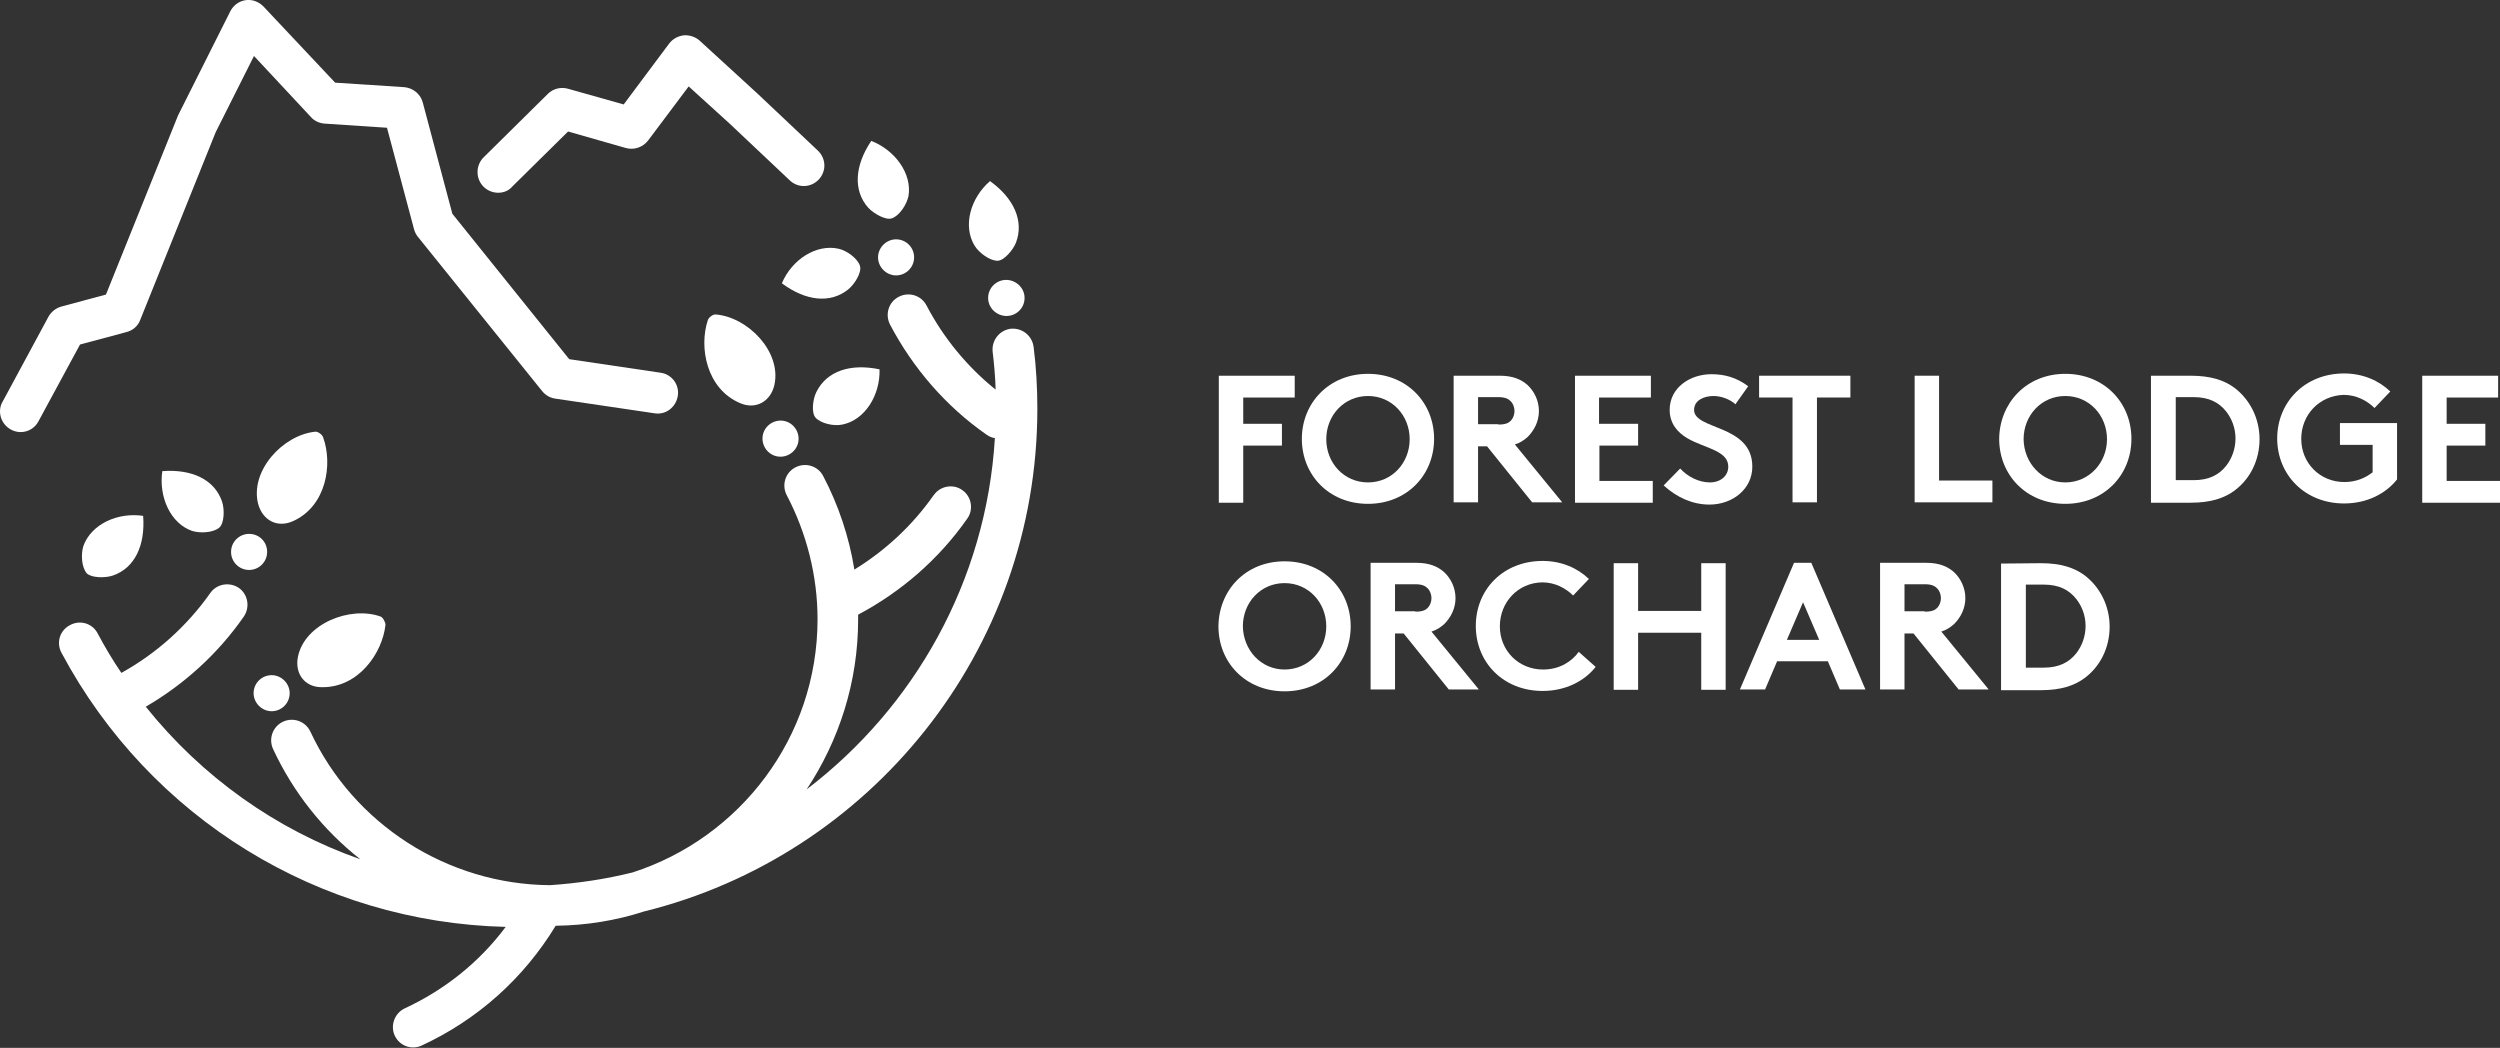 <?xml version="1.0" encoding="utf-8"?>
<!-- Generator: Adobe Illustrator 28.1.0, SVG Export Plug-In . SVG Version: 6.00 Build 0)  -->
<svg version="1.1" id="Layer_1" xmlns="http://www.w3.org/2000/svg" xmlns:xlink="http://www.w3.org/1999/xlink" x="0px" y="0px"
	 viewBox="0 0 665.4 278.9" style="enable-background:new 0 0 665.4 278.9;" xml:space="preserve">
<rect x="0" y="0" width="665.4" height="278.9" fill="#333333" stroke="none"/>
<style type="text/css">
	.st0{fill:#FFFFFF;}
</style>
<g>
	<path class="st0" d="M330.9,105.8v7h10.3v5.8h-10.3v15.2h-6.5V100h20.2v5.8H330.9L330.9,105.8z"/>
	<path class="st0" d="M364.1,99.5c10.4,0,17.6,7.7,17.6,17.3c0,9.6-7.2,17.3-17.6,17.3c-10.4,0-17.6-7.7-17.6-17.3
		C346.5,107.3,353.7,99.5,364.1,99.5L364.1,99.5z M364.1,128.4c6.4,0,11.1-5.2,11.1-11.5c0-6.3-4.7-11.5-11.1-11.5
		c-6.4,0-11.1,5.2-11.1,11.5C353,123.2,357.7,128.4,364.1,128.4z"/>
	<path class="st0" d="M393.4,118.8v14.9h-6.5V100h12.3c3.5,0,5.7,1,7.4,2.5c1.8,1.7,3,4.2,3,6.9c0,2.7-1.2,5.1-3,6.9
		c-1,0.9-2.1,1.6-3.4,2l12.6,15.4h-8l-12-14.9L393.4,118.8L393.4,118.8z M398.8,113c1.9,0,2.7-0.4,3.3-1c0.6-0.6,1-1.6,1-2.6
		c0-1-0.4-2-1-2.6c-0.6-0.6-1.4-1.1-3.3-1.1h-5.4v7.2H398.8z"/>
	<path class="st0" d="M425.6,105.8v7H436v5.8h-10.3v9.4h14.2v5.8h-20.7V100h20.2v5.8H425.6L425.6,105.8z"/>
	<path class="st0" d="M447.2,124.7c1.9,2.1,4.9,3.7,7.9,3.7c2.9,0,4.9-1.8,4.9-4.2c0-4.3-6.3-4.9-10.8-7.5c-2.6-1.5-4.8-3.9-4.8-7.6
		c0-6,5.5-9.5,11.1-9.5c3.4,0,6.6,0.8,9.8,3.2l-3.4,4.8c-1.3-1.2-3.6-2.2-5.8-2.2c-2.5,0-5.2,1.1-5.2,3.7c0,5.4,15.5,3.8,15.5,15.1
		c0,6-5.3,10.1-11.4,10.1c-4.5,0-8.7-1.9-12.2-5.1L447.2,124.7z"/>
	<path class="st0" d="M492.5,100v5.8h-8.9v27.9h-6.5v-27.9h-8.9V100H492.5L492.5,100z"/>
	<path class="st0" d="M509.6,100h6.5v27.9h14.2v5.8h-20.7L509.6,100L509.6,100z"/>
	<path class="st0" d="M549.7,99.5c10.4,0,17.6,7.7,17.6,17.3c0,9.6-7.2,17.3-17.6,17.3s-17.6-7.7-17.6-17.3
		C532.2,107.3,539.3,99.5,549.7,99.5L549.7,99.5z M549.7,128.4c6.3,0,11.1-5.2,11.1-11.5c0-6.3-4.7-11.5-11.1-11.5
		s-11.1,5.2-11.1,11.5C538.7,123.2,543.4,128.4,549.7,128.4L549.7,128.4z"/>
	<path class="st0" d="M583.1,100c5.3,0,8.9,1.2,11.6,3.2c4.1,3.1,6.7,8.1,6.7,13.7s-2.5,10.6-6.7,13.7c-2.7,2-6.3,3.2-11.6,3.2
		h-10.6V100H583.1z M592.5,109.5c-1.9-2.4-4.6-3.8-8.6-3.8h-4.8v22.1h4.8c4,0,6.7-1.4,8.6-3.8c1.5-1.9,2.5-4.5,2.5-7.3
		S594,111.4,592.5,109.5L592.5,109.5z"/>
	<path class="st0" d="M612.5,116.8c0,6.5,5,11.5,11.5,11.5c3.1,0,5.6-1.1,7.5-2.6v-7.3h-8.7v-5.8H638v15c-3,3.8-8,6.4-14.1,6.4
		c-10.5,0-17.8-7.7-17.8-17.3s7.3-17.3,17.8-17.3c5,0,9.3,1.9,12.3,4.8l-4.2,4.4c-2-2-4.9-3.5-8.2-3.5
		C617.3,105.3,612.5,110.4,612.5,116.8L612.5,116.8z"/>
	<path class="st0" d="M651.2,105.8v7h10.3v5.8h-10.3v9.4h14.2v5.8h-20.7V100h20.2v5.8H651.2z"/>
	<path class="st0" d="M341.9,149.4c10.4,0,17.6,7.7,17.6,17.3c0,9.6-7.2,17.3-17.6,17.3c-10.4,0-17.6-7.7-17.6-17.3
		C324.4,157.1,331.5,149.4,341.9,149.4L341.9,149.4z M341.9,178.2c6.4,0,11.1-5.2,11.1-11.5c0-6.3-4.7-11.5-11.1-11.5
		s-11.1,5.2-11.1,11.5C330.9,173,335.6,178.2,341.9,178.2z"/>
	<path class="st0" d="M371.3,168.6v14.9h-6.5v-33.7H377c3.5,0,5.7,1,7.4,2.5c1.8,1.7,3,4.2,3,6.9c0,2.7-1.2,5.1-3,6.9
		c-1,0.9-2.1,1.6-3.4,2l12.6,15.4h-8l-12-14.9L371.3,168.6L371.3,168.6z M376.7,162.8c1.9,0,2.7-0.4,3.3-1c0.6-0.6,1-1.6,1-2.6
		c0-1-0.4-2-1-2.6c-0.6-0.6-1.4-1.1-3.3-1.1h-5.4v7.2H376.7z"/>
	<path class="st0" d="M399.2,166.7c0,6.5,5,11.5,11.5,11.5c4.4,0,7.6-2.1,9.5-4.7l4.5,4c-3,3.8-8,6.4-14.1,6.4
		c-10.5,0-17.8-7.6-17.8-17.3s7.3-17.3,17.8-17.3c5,0,9.3,1.9,12.3,4.8l-4.2,4.4c-2-2-4.9-3.5-8.2-3.5
		C404,155.1,399.2,160.3,399.2,166.7L399.2,166.7z"/>
	<path class="st0" d="M452.8,168.4H436v15.2h-6.5v-33.7h6.5v12.7h16.8v-12.7h6.5v33.7h-6.5V168.4z"/>
	<path class="st0" d="M463.1,183.5l14.4-33.7h4.6l14.4,33.7h-6.8l-3.2-7.5h-13.5l-3.2,7.5H463.1L463.1,183.5z M475.6,170.3h8.6
		l-4.3-10L475.6,170.3z"/>
	<path class="st0" d="M506.9,168.6v14.9h-6.5v-33.7h12.3c3.5,0,5.7,1,7.4,2.5c1.8,1.7,3,4.2,3,6.9c0,2.7-1.2,5.1-3,6.9
		c-1,0.9-2.1,1.6-3.4,2l12.6,15.4h-8l-12-14.9L506.9,168.6L506.9,168.6z M512.3,162.8c1.9,0,2.7-0.4,3.3-1c0.6-0.6,1-1.6,1-2.6
		c0-1-0.4-2-1-2.6c-0.6-0.6-1.4-1.1-3.3-1.1h-5.4v7.2H512.3z"/>
	<path class="st0" d="M543.2,149.9c5.3,0,8.9,1.2,11.6,3.2c4.1,3.1,6.7,8.1,6.7,13.7s-2.5,10.6-6.7,13.7c-2.7,2-6.3,3.2-11.6,3.2
		h-10.6v-33.7L543.2,149.9L543.2,149.9z M552.6,159.4c-1.9-2.4-4.6-3.8-8.6-3.8h-4.8v22.1h4.8c4,0,6.7-1.4,8.6-3.8
		c1.5-1.9,2.5-4.5,2.5-7.3S554.1,161.3,552.6,159.4L552.6,159.4z"/>
	<path class="st0" d="M276.1,108.8c0-5.5-0.3-11.1-1-16.5c-0.4-3-3.1-5.1-6.1-4.8c-3,0.4-5.1,3.1-4.8,6.1c0.4,3.3,0.7,6.7,0.8,10.1
		c-7.6-6.1-13.9-13.8-18.4-22.4c-1.4-2.7-4.7-3.7-7.4-2.3c-2.7,1.4-3.7,4.7-2.3,7.4c6.1,11.6,14.9,21.8,25.7,29.3
		c0.7,0.5,1.4,0.8,2.2,0.9c-2.3,38.1-21.5,71.7-50.1,93.5c8.6-13,13.7-28.5,13.7-45.2c0-0.4,0-0.9,0-1.3c11.5-6.1,21.5-14.8,29-25.5
		c1.8-2.4,1.2-5.9-1.2-7.6c-2.4-1.8-5.9-1.2-7.6,1.2c0,0-0.1,0.1-0.1,0.1c-5.6,8-12.8,14.7-21.1,19.8c-1.4-8.7-4.2-17.1-8.3-24.9
		c-1.4-2.7-4.7-3.7-7.4-2.3s-3.7,4.7-2.3,7.4c5.3,10.1,8.2,21.5,8.2,33c0,31.5-20.7,58.2-49.2,67.4c-7.2,1.8-14.6,2.9-22,3.4
		c-27.3-0.2-52.3-16.2-63.8-40.9c-1.3-2.7-4.5-3.9-7.3-2.6c-2.7,1.3-3.9,4.5-2.6,7.3c5.4,11.6,13.4,21.6,23.2,29.3
		c-22.5-7.9-42.2-22-57.1-40.6c10.3-6,19.3-14.2,26.1-24c1.7-2.5,1.1-5.9-1.3-7.6c-2.5-1.7-5.9-1.1-7.6,1.3
		c-6.2,8.8-14.3,16.1-23.7,21.3c-2.3-3.4-4.4-6.9-6.3-10.5c-1.4-2.7-4.7-3.7-7.4-2.2c0,0,0,0,0,0c-2.7,1.4-3.7,4.7-2.2,7.4
		c23.5,44,68.6,71.7,118.2,72.9c-7,9.4-16.3,16.8-26.9,21.7c-2.7,1.3-3.9,4.6-2.6,7.3c1.3,2.7,4.4,3.8,7.1,2.6
		c14.9-6.9,27.2-17.9,35.7-31.9c8.2-0.1,16.1-1.4,23.5-3.8C231.4,227.8,276.1,173.4,276.1,108.8L276.1,108.8z"/>
	<path class="st0" d="M77.1,184.5c0,2.7-2.2,4.8-4.8,4.8s-4.8-2.2-4.8-4.8c0,0,0,0,0,0c0-2.7,2.2-4.8,4.8-4.8
		C74.9,179.7,77.1,181.9,77.1,184.5z"/>
	<path class="st0" d="M208.5,112c2.6,0.4,4.4,2.9,4,5.5s-2.9,4.4-5.5,4l0,0c-2.6-0.4-4.4-2.9-4-5.5S205.9,111.6,208.5,112L208.5,112
		z"/>
	<path class="st0" d="M272.7,79.3c0,2.7-2.2,4.8-4.8,4.8S263,82,263,79.3s2.2-4.8,4.8-4.8S272.7,76.6,272.7,79.3L272.7,79.3z"/>
	<path class="st0" d="M243.3,68.5c0,2.7-2.2,4.8-4.8,4.8s-4.8-2.2-4.8-4.8s2.2-4.8,4.8-4.8S243.3,65.8,243.3,68.5L243.3,68.5z"/>
	<path class="st0" d="M71.1,146.9c0,2.7-2.2,4.8-4.8,4.8c-2.7,0-4.8-2.2-4.8-4.8c0,0,0,0,0,0c0-2.7,2.2-4.8,4.8-4.8
		C69,142.1,71.1,144.2,71.1,146.9z"/>
	<path class="st0" d="M206.1,102.5c2-8.8-7-18.1-15.6-18.8c-0.7-0.1-1.9,0.8-2.1,1.5c-2.4,7.2-0.4,18.3,8.6,22.1
		C201.1,109.1,205.1,106.9,206.1,102.5z"/>
	<path class="st0" d="M234.1,98.3c-7.7-1.6-14,0.4-16.8,6c-1,2-1.4,5.6-0.2,6.9c1.4,1.5,4.8,2.3,7.1,1.8
		C230.2,111.8,234.3,105.2,234.1,98.3z"/>
	<path class="st0" d="M208.1,75.4c6.3,4.7,12.9,5.5,17.7,1.6c1.7-1.4,3.6-4.5,3.1-6.2c-0.6-2-3.5-4.1-5.7-4.6
		C217.3,64.9,210.8,69,208.1,75.4L208.1,75.4z"/>
	<path class="st0" d="M231.9,37.5c-4.4,6.5-4.9,13.2-0.8,17.8c1.5,1.6,4.7,3.4,6.3,2.8c2-0.7,3.9-3.6,4.4-5.9
		C242.8,46.3,238.3,40,231.9,37.5z"/>
	<path class="st0" d="M68.7,134.1c-2.2-8.7,6.5-18.3,15.2-19.2c0.7-0.1,1.9,0.8,2.1,1.5c2.6,7.1,0.9,18.3-8,22.3
		C73.8,140.6,69.9,138.5,68.7,134.1z"/>
	<path class="st0" d="M79.3,174.8c1.8-8.8,13.9-13.6,22-10.7c0.6,0.2,1.3,1.5,1.3,2.2c-0.8,7.5-7.2,16.8-17,16.6
		C81.1,182.9,78.4,179.3,79.3,174.8L79.3,174.8z"/>
	<path class="st0" d="M43.2,125.4c7.8-0.6,13.9,2.2,15.9,8.1c0.7,2.1,0.6,5.7-0.7,6.9c-1.6,1.4-5.1,1.6-7.3,0.9
		C45.4,139.3,42.2,132.3,43.2,125.4L43.2,125.4z"/>
	<path class="st0" d="M38.1,137.3c0.6,7.8-2.2,13.9-8.1,15.9c-2.1,0.7-5.7,0.6-6.9-0.6c-1.4-1.6-1.6-5.1-0.9-7.3
		C24.3,139.5,31.3,136.3,38.1,137.3z"/>
	<path class="st0" d="M263.5,48.2c6.4,4.6,9.1,10.7,6.9,16.4c-0.8,2-3.2,4.8-4.9,4.8c-2.1,0-4.9-2.1-6.1-4
		C256.2,60.1,258.3,52.7,263.5,48.2L263.5,48.2z"/>
	<path class="st0" d="M5.5,115c-3,0-5.5-2.5-5.5-5.5c0-0.9,0.2-1.8,0.7-2.6l12.2-22.6c0.7-1.3,2-2.3,3.4-2.7l11.9-3.2l19.2-47.7
		c0.1-0.1,0.1-0.3,0.2-0.4L61.3,3c1.4-2.7,4.6-3.8,7.3-2.4c0.6,0.3,1.1,0.7,1.5,1.1l19.1,20.3l18.4,1.2c2.3,0.2,4.3,1.8,4.9,4
		l7.9,29.7l31.1,38.7l24.3,3.6c3,0.4,5.1,3.2,4.6,6.2s-3.2,5.1-6.2,4.6l-26.4-3.9c-1.4-0.2-2.6-0.9-3.5-2L111.2,63
		c-0.5-0.6-0.8-1.3-1-2l-7.2-27l-16.6-1.1c-1.4-0.1-2.7-0.7-3.6-1.7L67.6,14.9L57.4,35.2l-20.1,50c-0.6,1.6-2,2.8-3.7,3.2l-12.3,3.3
		l-11.1,20.5C9.3,113.9,7.5,115,5.5,115L5.5,115z"/>
	<path class="st0" d="M132.6,51.3c-3,0-5.5-2.4-5.5-5.5c0-1.5,0.6-2.9,1.6-3.9l17.1-16.9c1.4-1.4,3.4-1.9,5.3-1.4l14.9,4.2
		l12.1-16.2c0.9-1.2,2.3-2,3.9-2.2c1.5-0.1,3.1,0.4,4.2,1.4l15.4,14.1l16.1,15.2c2.2,2.1,2.3,5.5,0.2,7.7c-2.1,2.2-5.5,2.3-7.7,0.2
		l-16-15.1l-10.9-9.9l-10.8,14.4c-1.4,1.8-3.7,2.6-5.9,2l-15.4-4.4l-14.8,14.6C135.4,50.8,134,51.3,132.6,51.3L132.6,51.3z"/>
</g>
</svg>
